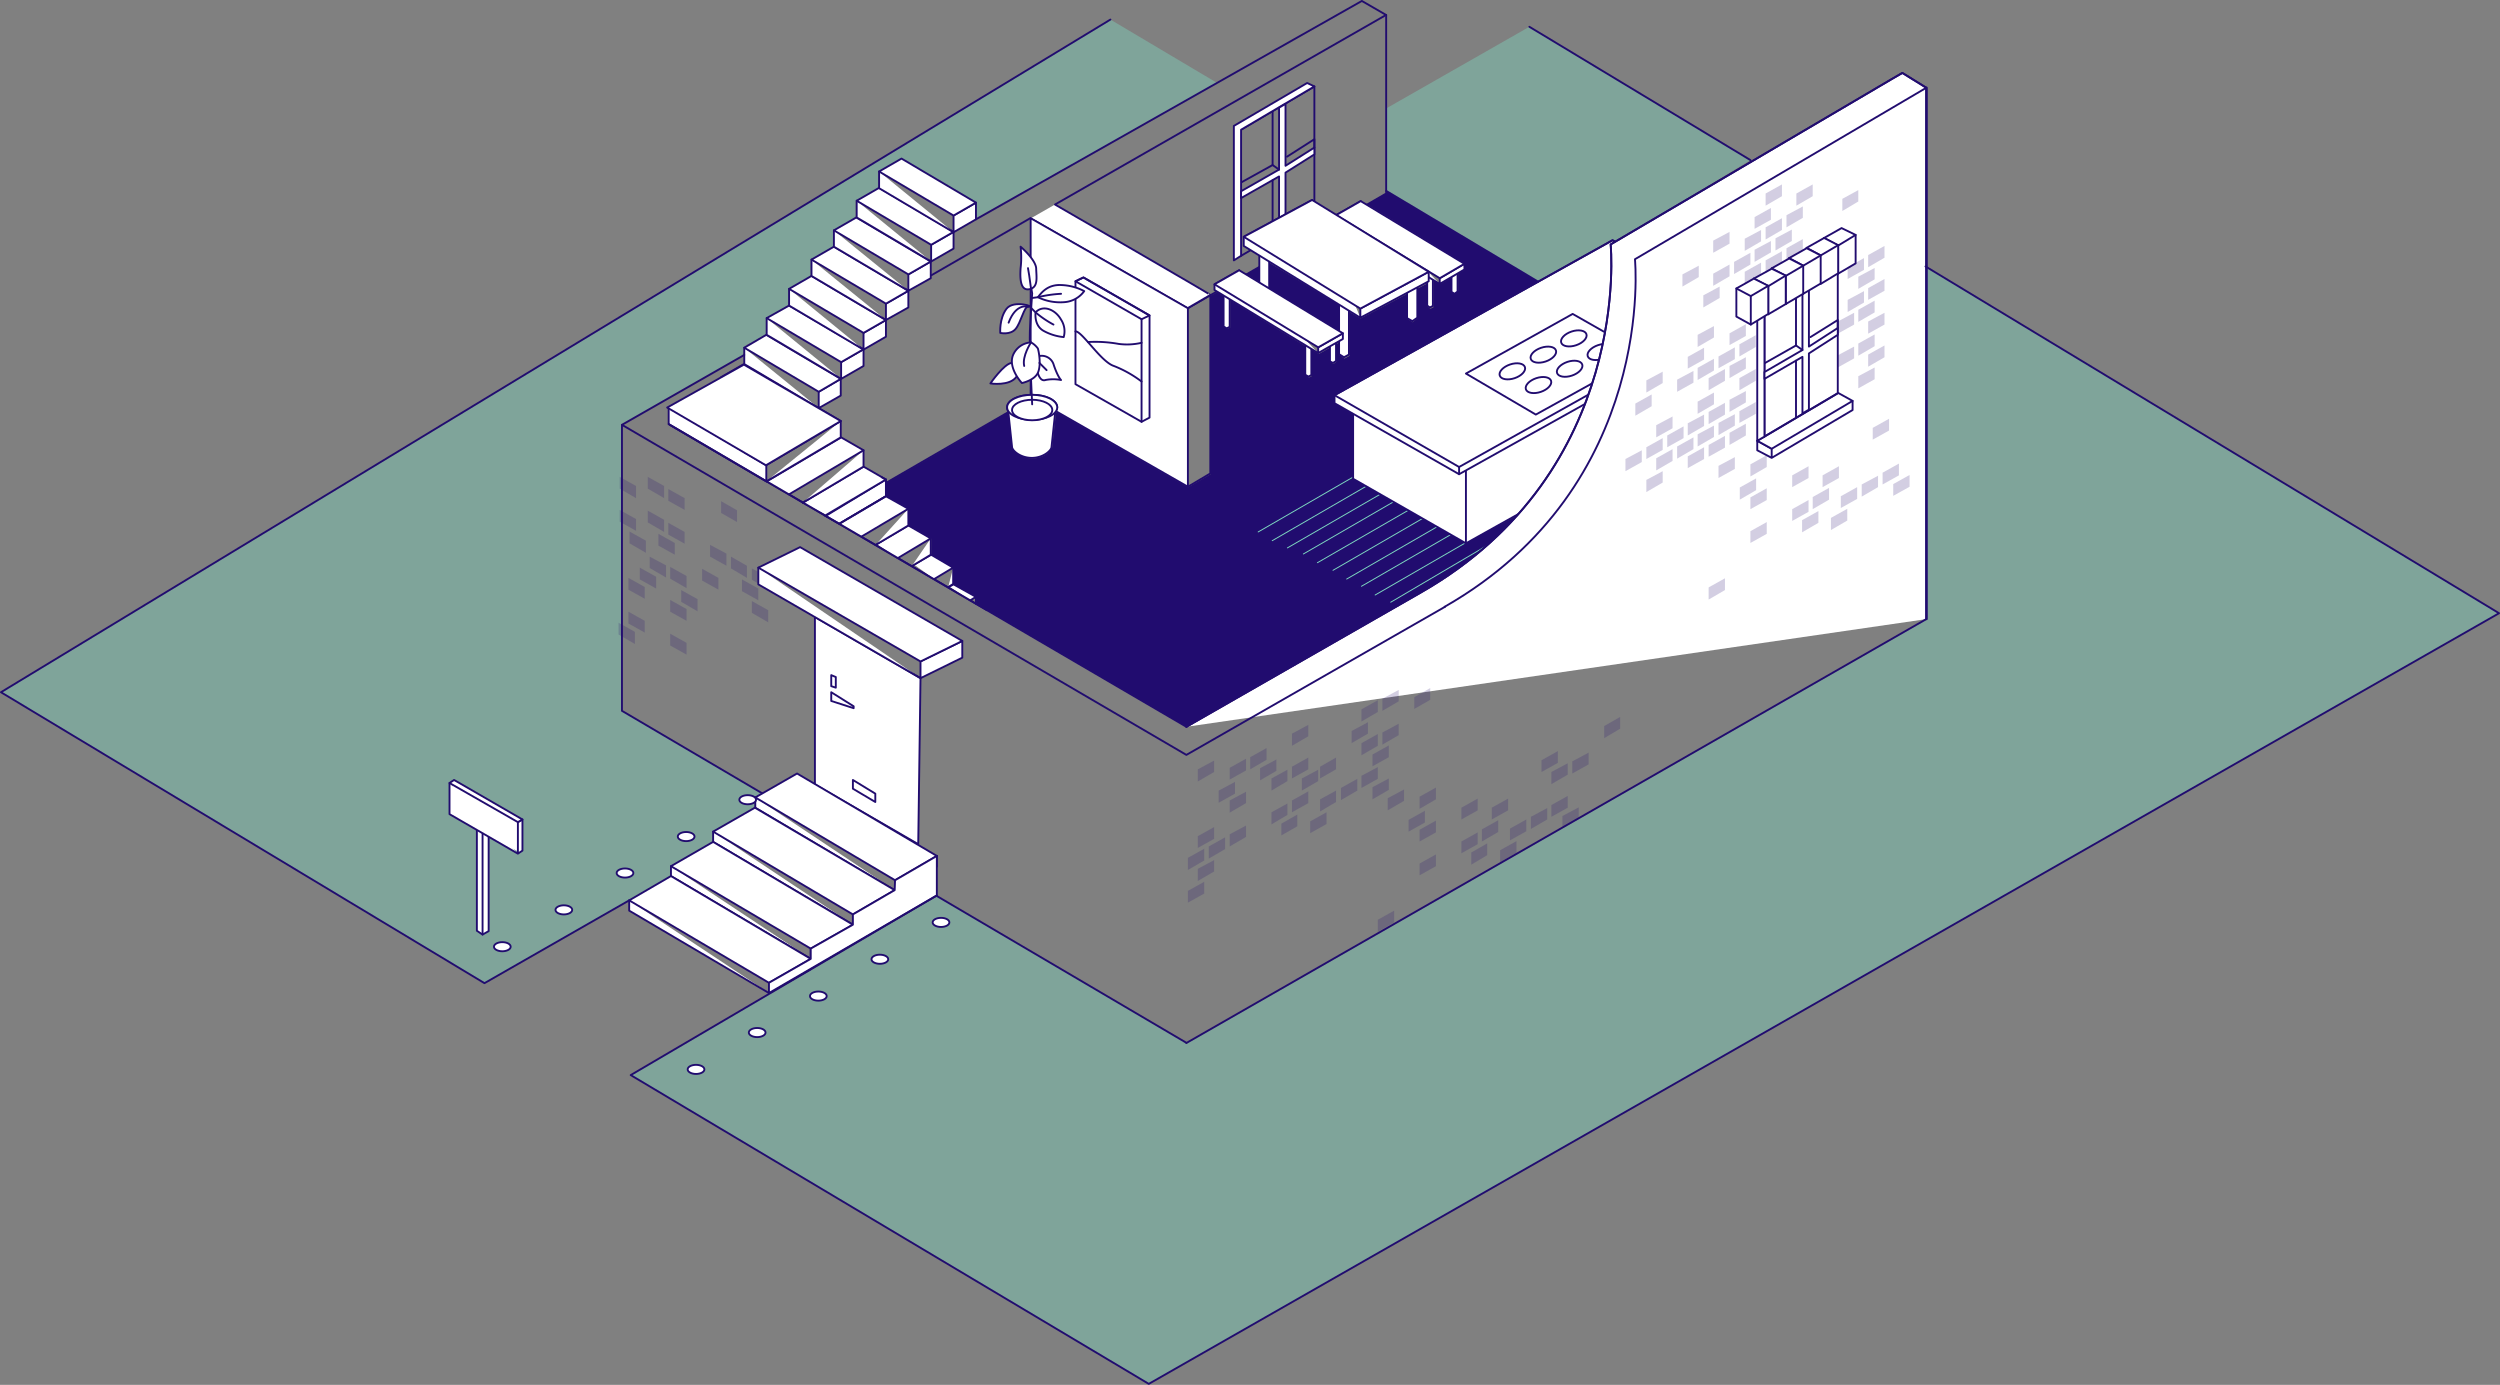 <svg xmlns="http://www.w3.org/2000/svg" viewBox="0 0 658.2 364.6"><rect x="0" y="0" width="658.2" height="364.6" fill="#808080" stroke="none"/><defs><style>.cls-1{fill:#210c6f;}.cls-2{fill:#7ed9c1;opacity:0.4;isolation:isolate;}.cls-3,.cls-5{fill:none;}.cls-3{stroke:#7ed9c1;stroke-width:0.25px;}.cls-3,.cls-4,.cls-5,.cls-6{stroke-linecap:round;stroke-linejoin:round;}.cls-4,.cls-6,.cls-7,.cls-9{fill:#fff;}.cls-4,.cls-5,.cls-6,.cls-7{stroke:#210c6f;}.cls-4,.cls-5,.cls-7{stroke-width:0.5px;}.cls-6{stroke-width:0.5px;}.cls-7{stroke-miterlimit:10;}.cls-8{opacity:0.2;}</style></defs><g id="Layer_2" data-name="Layer 2"><g id="Layer_1-2" data-name="Layer 1"><path class="cls-1" d="M312.35,191.35,257,159v-1.7l-5.9-3.5v-4.3l-5.9-3.4v-4.3l-5.9-3.4-.1-4.4-5.9-3.3.1-3.6,11.2-6.4,20.8-12.1.2.2.9,9s.7,1.9,3.7,2.7a6.63,6.63,0,0,0,5.7-1.2,17.38,17.38,0,0,0,1.1-1.5l1-9,.2-.3,34.6,19.8,6-3.5v-47l1.7-.9,1.8,1.2V86l.8.6.8-.4V79l19.9,12.2v7.5l.8.7.8-.4v-6.9l1.8,1.1,3-1.7v3.8l.9.5.8-.6v-4.7l.8-.3v3.3l1.3.9,1.3-.7V82.15l2.9,1.7,12.3-6.5.1,6.6,1.3.9,1.3-1.1V76l2.6-1.4v6.1l.8.6.8-.4v-7.1l1.8,1,3.1-1.8v3.9l.8.4.8-.7V72l1.8-1-.1-1.6-25.7-15.6,5.1-2.9v-.6l2,1.2,38,22.7-33.9,18.9-19.7,10.8v2.3l4.9,2.8v17.1l29.7,16.8,13.7-7.3-5.9,6-6.2,5.4-3.5,2.7-5.6,3.8-8.2,4.8-10.5,6-10.9,6.2-13.5,7.8-11.1,6.3Z"/><polygon class="cls-1" points="331.55 70.35 328.15 72.15 331.45 74.25 331.55 70.35"/><polygon class="cls-1" points="334.15 69.15 334.15 76.05 352.55 87.15 352.55 80.25 334.15 69.15"/><polygon class="cls-2" points="460.85 42.15 402.65 7.05 364.95 28.55 364.95 50.25 404.95 74.15 428.75 61.65 460.85 42.15"/><path class="cls-2" d="M292.35,5.15.25,182.25l127.3,76.6,38.1-21.9,11-6.4V228l11-6.4v-2.7l11-6.4v-2.6l1.9-1.1-37-21.8v-75.3l30.8-17.6s1.4,0,1.4-1.7a2.06,2.06,0,0,1,1.7-2l4.2-2.4v-4.2l5.9-3.4v-4.3l5.9-3.4v-4.3l5.9-3.4v-4.3l5.9-3.4V53l5.9-3.4v-4.3l5.7-3.3,19.8,11.5v4.1l63.9-35.7Z"/><path class="cls-2" d="M246.65,235.75,166,283.15l136.5,81.2,355.4-202.9L507,70.15l.3,91.5s.7.9-1.1,2-193.7,111-193.7,111Z"/><line class="cls-3" x1="391.45" y1="143.65" x2="366.15" y2="158.55"/><line class="cls-3" x1="400.65" y1="134.35" x2="362.05" y2="156.65"/><line class="cls-3" x1="406.85" y1="126.35" x2="358.45" y2="154.35"/><line class="cls-3" x1="410.95" y1="119.85" x2="354.55" y2="152.45"/><line class="cls-3" x1="414.35" y1="113.45" x2="350.95" y2="150.15"/><line class="cls-3" x1="416.85" y1="107.75" x2="346.85" y2="148.15"/><line class="cls-3" x1="418.85" y1="102.05" x2="343.15" y2="145.85"/><line class="cls-3" x1="420.25" y1="97.25" x2="338.95" y2="144.25"/><line class="cls-3" x1="421.65" y1="92.15" x2="334.95" y2="142.35"/><line class="cls-3" x1="422.75" y1="87.15" x2="331.25" y2="140.05"/><polygon class="cls-4" points="452.35 85.35 452.35 105.95 385.95 143.05 356.25 126.05 356.25 105.25 422.65 68.15 452.35 85.35"/><polygon class="cls-5" points="385.95 122.35 452.35 85.35 422.65 68.15 356.25 105.25 385.95 122.35"/><line class="cls-5" x1="385.95" y1="122.35" x2="385.95" y2="143.05"/><polygon class="cls-4" points="457.25 82.05 457.25 84.05 384.15 124.85 351.35 106.15 351.35 104.05 424.55 63.25 457.25 82.05"/><polygon class="cls-5" points="384.15 122.95 457.25 82.05 424.55 63.25 351.35 104.05 384.15 122.95"/><line class="cls-5" x1="384.15" y1="122.95" x2="384.15" y2="124.85"/><polygon class="cls-4" points="385.95 98.35 404.35 109.15 432.85 93.35 414.05 82.65 385.95 98.35"/><ellipse class="cls-6" cx="398.17" cy="97.8" rx="3.5" ry="1.9" transform="translate(-10.37 132.43) rotate(-18.65)"/><ellipse class="cls-6" cx="406.34" cy="93.41" rx="3.5" ry="1.9" transform="translate(-8.54 134.81) rotate(-18.65)"/><ellipse class="cls-6" cx="414.36" cy="89.13" rx="3.5" ry="1.9" transform="translate(-6.75 137.15) rotate(-18.65)"/><ellipse class="cls-6" cx="405.05" cy="101.41" rx="3.5" ry="1.9" transform="translate(-11.16 134.82) rotate(-18.65)"/><ellipse class="cls-6" cx="413.26" cy="97.12" rx="3.5" ry="1.9" transform="translate(-9.36 137.22) rotate(-18.65)"/><ellipse class="cls-6" cx="421.34" cy="92.71" rx="3.5" ry="1.9" transform="translate(-7.53 139.57) rotate(-18.65)"/><polygon class="cls-4" points="214.55 206.55 241.75 222.25 242.35 178.55 214.55 162.45 214.55 206.55"/><polyline class="cls-5" points="163.75 111.85 163.75 187.15 312.35 274.55"/><polyline class="cls-5" points="256.95 57.75 358.55 0.25 364.95 3.95"/><polyline class="cls-5" points="364.95 3.95 364.95 50.95 217.85 136.05"/><polyline class="cls-4" points="235.65 234.45 235.65 231.75 246.65 225.35 246.65 228.15 235.65 234.45 198.85 212.65 198.85 209.95"/><polygon class="cls-4" points="235.65 231.75 198.85 209.95 209.85 203.65 246.65 225.35 235.65 231.75"/><polyline class="cls-4" points="224.55 243.45 224.55 240.75 235.55 234.35 235.55 237.15 224.55 243.45 187.75 221.65 187.75 218.95"/><polygon class="cls-4" points="224.55 240.75 187.75 218.95 198.75 212.65 235.55 234.35 224.55 240.75"/><polyline class="cls-4" points="213.45 252.45 213.45 249.75 224.55 243.45 224.55 246.15 213.45 252.45 176.65 230.65 176.65 228.05"/><polygon class="cls-4" points="213.45 249.75 176.65 228.05 187.75 221.65 224.55 243.45 213.45 249.75"/><polyline class="cls-4" points="202.45 261.45 202.45 258.75 213.45 252.45 213.45 255.15 202.45 261.45 165.65 239.75 165.65 237.05"/><polygon class="cls-4" points="202.45 258.75 165.65 237.05 176.65 230.65 213.45 252.45 202.45 258.75"/><polyline class="cls-5" points="374.15 155.95 312.35 191.35 176.35 111.85"/><polyline class="cls-7" points="233.05 126.35 217.35 135.85 218.25 136.35 221.05 137.95 221.55 137.55 233.25 130.65 233.25 126.55"/><polyline class="cls-4" points="209.55 115.15 209.55 110.85 215.45 107.45 215.45 111.85 209.55 115.15 189.95 103.55 189.95 99.25"/><polygon class="cls-4" points="209.55 110.85 189.95 99.25 195.85 95.85 215.45 107.45 209.55 110.85"/><polyline class="cls-4" points="215.55 107.45 215.55 103.15 221.35 99.75 221.35 104.15 215.55 107.45 195.95 95.85 195.95 91.55"/><polygon class="cls-4" points="215.55 103.15 195.95 91.55 201.75 88.15 221.35 99.75 215.55 103.15"/><polyline class="cls-4" points="221.45 99.75 221.45 95.35 227.35 91.95 227.35 96.35 221.45 99.75 201.85 88.15 201.85 83.75"/><polygon class="cls-4" points="221.45 95.35 201.85 83.75 207.75 80.45 227.35 91.95 221.45 95.35"/><polyline class="cls-4" points="227.35 92.05 227.35 87.65 233.25 84.25 233.25 88.65 227.35 92.05 207.75 80.45 207.75 76.05"/><polygon class="cls-4" points="227.35 87.65 207.75 76.05 213.65 72.65 233.25 84.25 227.35 87.65"/><polyline class="cls-4" points="233.25 84.25 233.25 79.95 239.15 76.55 239.15 80.95 233.25 84.25 213.65 72.65 213.65 68.35"/><polygon class="cls-4" points="233.25 79.95 213.65 68.35 219.55 64.95 239.15 76.55 233.25 79.95"/><polyline class="cls-4" points="239.15 76.55 239.15 72.25 245.05 68.85 245.05 73.25 239.15 76.55 219.55 64.95 219.55 60.65"/><polygon class="cls-4" points="239.15 72.25 219.55 60.65 225.45 57.25 245.05 68.85 239.15 72.25"/><polyline class="cls-4" points="245.15 68.85 245.15 64.45 251.05 61.05 251.05 65.45 245.15 68.85 225.55 57.25 225.55 52.85"/><polygon class="cls-4" points="245.15 64.45 225.55 52.85 231.45 49.45 251.05 61.05 245.15 64.45"/><polyline class="cls-4" points="251.05 61.15 251.05 56.75 256.95 53.35 256.95 57.75 251.05 61.15 231.45 49.55 231.45 45.15"/><polygon class="cls-4" points="251.05 56.75 231.45 45.15 237.35 41.75 256.95 53.35 251.05 56.75"/><line class="cls-5" x1="256.95" y1="158.95" x2="256.95" y2="157.15"/><polyline class="cls-4" points="255.45 158.05 256.95 157.15 251.05 153.85 249.95 154.45"/><polyline class="cls-4" points="249.65 154.55 250.95 153.75 250.95 149.45"/><polyline class="cls-4" points="245.95 152.45 250.95 149.45 245.15 146.05 240.65 148.65"/><polyline class="cls-4" points="240.05 149.05 245.05 146.05 245.05 141.75"/><polyline class="cls-4" points="236.35 146.95 245.05 141.75 239.15 138.35 230.85 143.25"/><polyline class="cls-4" points="230.55 143.45 239.15 138.35 239.15 133.95"/><polyline class="cls-4" points="226.85 141.25 239.15 133.95 233.25 130.65 221.05 137.85"/><polyline class="cls-4" points="217.55 135.55 233.25 126.25 227.35 122.85 211.35 132.35"/><polyline class="cls-4" points="211.35 132.35 227.35 122.85 227.35 118.55"/><polyline class="cls-4" points="207.75 130.15 227.35 118.55 221.45 115.15 201.85 126.75"/><polyline class="cls-4" points="201.75 126.75 201.75 122.45 176.05 107.25 176.05 111.65 201.75 126.75 221.35 115.15 221.35 110.85"/><polygon class="cls-4" points="201.75 122.45 221.35 110.85 215.55 107.45 195.95 119.05 201.75 122.45"/><path class="cls-4" d="M221.35,110.85,195.85,96l-20.2,11.3,26,15.2Z"/><line class="cls-5" x1="176.05" y1="111.65" x2="259.85" y2="160.65"/><path class="cls-4" d="M245.25,72.45l26-15,41.4,23.7s5.8-3.4,6-3.5-40.9-23.8-40.9-23.8l86.8-49.7"/><polygon class="cls-4" points="271.35 57.45 271.35 104.45 312.75 128.15 312.75 81.15 271.35 57.45"/><polyline class="cls-5" points="318.65 77.65 318.65 124.65 312.75 128.15"/><path class="cls-4" d="M312.35,191.35s5.9-3.4,61.8-35.4,49.9-91.6,49.9-91.6L497.75,21l3.1-1.8,6.3,3.9V163"/><g class="cls-8"><polygon class="cls-1" points="486.45 70.35 486.45 73.45 490.75 71.05 490.75 67.95 486.45 70.35"/><polygon class="cls-1" points="491.85 67.15 491.85 70.35 496.15 67.85 496.15 64.75 491.85 67.15"/><polygon class="cls-1" points="446.95 88.15 446.95 91.35 451.25 88.85 451.25 85.85 446.95 88.15"/><polygon class="cls-1" points="455.35 87.75 455.35 90.85 459.65 88.45 459.65 85.35 455.35 87.75"/><polygon class="cls-1" points="489.25 72.85 489.25 76.05 493.55 73.55 493.55 70.55 489.25 72.85"/><polygon class="cls-1" points="433.45 100.15 433.45 103.35 437.75 100.85 437.75 97.85 433.45 100.15"/><polygon class="cls-1" points="444.35 93.95 444.35 97.05 448.65 94.65 448.65 91.55 444.35 93.95"/><polygon class="cls-1" points="452.45 93.85 452.45 96.95 456.75 94.55 456.75 91.45 452.45 93.85"/><polygon class="cls-1" points="457.95 90.65 457.95 93.85 462.25 91.35 462.25 88.25 457.95 90.65"/><polygon class="cls-1" points="486.45 78.95 486.45 82.15 490.75 79.65 490.75 76.65 486.45 78.95"/><polygon class="cls-1" points="491.85 75.85 491.85 78.95 496.15 76.55 496.15 73.45 491.85 75.85"/><polygon class="cls-1" points="430.55 106.25 430.55 109.45 434.85 106.95 434.85 103.85 430.55 106.25"/><polygon class="cls-1" points="441.55 99.95 441.55 103.15 445.85 100.75 445.85 97.65 441.55 99.95"/><polygon class="cls-1" points="446.95 96.85 446.95 100.05 451.25 97.55 451.25 94.45 446.95 96.85"/><polygon class="cls-1" points="449.85 99.55 449.85 102.75 454.15 100.25 454.15 97.15 449.85 99.55"/><polygon class="cls-1" points="455.35 96.35 455.35 99.55 459.65 97.05 459.65 94.05 455.35 96.35"/><polygon class="cls-1" points="483.85 84.65 483.85 87.85 488.15 85.45 488.15 82.35 483.85 84.65"/><polygon class="cls-1" points="489.25 81.55 489.25 84.75 493.55 82.25 493.55 79.15 489.25 81.55"/><polygon class="cls-1" points="457.95 99.55 457.95 102.75 462.25 100.25 462.25 97.15 457.95 99.55"/><polygon class="cls-1" points="491.85 84.65 491.85 87.85 496.15 85.45 496.15 82.35 491.85 84.65"/><polygon class="cls-1" points="436.05 111.95 436.05 115.15 440.35 112.75 440.35 109.65 436.05 111.95"/><polygon class="cls-1" points="446.95 105.75 446.95 108.95 451.25 106.45 451.25 103.35 446.95 105.75"/><polygon class="cls-1" points="449.85 108.45 449.85 111.65 454.15 109.15 454.15 106.05 449.85 108.45"/><polygon class="cls-1" points="455.35 105.25 455.35 108.45 459.65 105.95 459.65 102.95 455.35 105.25"/><polygon class="cls-1" points="483.85 93.55 483.85 96.75 488.15 94.35 488.15 91.25 483.85 93.55"/><polygon class="cls-1" points="489.25 90.45 489.25 93.65 493.55 91.15 493.55 88.05 489.25 90.45"/><polygon class="cls-1" points="427.95 120.85 427.95 124.05 432.25 121.65 432.25 118.55 427.95 120.85"/><polygon class="cls-1" points="433.45 117.75 433.45 120.85 437.75 118.45 437.75 115.35 433.45 117.75"/><polygon class="cls-1" points="438.95 114.65 438.95 117.75 443.25 115.35 443.25 112.25 438.95 114.65"/><polygon class="cls-1" points="444.35 111.45 444.35 114.65 448.65 112.15 448.65 109.15 444.35 111.45"/><polygon class="cls-1" points="452.45 111.35 452.45 114.55 456.75 112.05 456.75 109.05 452.45 111.35"/><polygon class="cls-1" points="457.95 108.25 457.95 111.35 462.25 108.95 462.25 105.85 457.95 108.25"/><polygon class="cls-1" points="491.85 93.35 491.85 96.55 496.15 94.05 496.15 90.95 491.85 93.35"/><polygon class="cls-1" points="436.05 120.65 436.05 123.85 440.35 121.35 440.35 118.25 436.05 120.65"/><polygon class="cls-1" points="441.55 117.55 441.55 120.75 445.85 118.25 445.85 115.15 441.55 117.55"/><polygon class="cls-1" points="446.95 114.35 446.95 117.55 451.25 115.05 451.25 112.05 446.95 114.35"/><polygon class="cls-1" points="449.85 117.15 449.85 120.25 454.15 117.85 454.15 114.75 449.85 117.15"/><polygon class="cls-1" points="455.35 113.95 455.35 117.15 459.65 114.65 459.65 111.55 455.35 113.95"/><polygon class="cls-1" points="489.25 99.05 489.25 102.25 493.55 99.85 493.55 96.75 489.25 99.05"/><polygon class="cls-1" points="433.45 126.35 433.45 129.55 437.75 127.05 437.75 124.05 433.45 126.35"/><polygon class="cls-1" points="444.35 120.15 444.35 123.25 448.65 120.85 448.65 117.75 444.35 120.15"/><polygon class="cls-1" points="464.85 50.95 464.85 54.15 469.15 51.65 469.15 48.55 464.85 50.95"/><polygon class="cls-1" points="472.95 50.95 472.95 54.15 477.25 51.65 477.25 48.55 472.95 50.95"/><polygon class="cls-1" points="451.05 63.35 451.05 66.55 455.35 64.15 455.35 61.05 451.05 63.35"/><polygon class="cls-1" points="461.95 57.15 461.95 60.25 466.25 57.85 466.25 54.75 461.95 57.15"/><polygon class="cls-1" points="464.85 59.85 464.85 63.05 469.15 60.55 469.15 57.45 464.85 59.85"/><polygon class="cls-1" points="470.35 56.65 470.35 59.85 474.65 57.35 474.65 54.35 470.35 56.65"/><polygon class="cls-1" points="442.95 72.25 442.95 75.45 447.25 72.95 447.25 69.95 442.95 72.25"/><polygon class="cls-1" points="459.35 62.85 459.35 66.05 463.65 63.55 463.65 60.55 459.35 62.85"/><polygon class="cls-1" points="467.45 62.75 467.45 65.95 471.75 63.45 471.75 60.45 467.45 62.75"/><polygon class="cls-1" points="485.05 52.35 485.05 55.55 489.25 53.05 489.25 50.05 485.05 52.35"/><polygon class="cls-1" points="451.05 72.05 451.05 75.25 455.35 72.75 455.35 69.65 451.05 72.05"/><polygon class="cls-1" points="456.55 68.95 456.55 72.15 460.85 69.65 460.85 66.55 456.55 68.95"/><polygon class="cls-1" points="461.95 65.75 461.95 68.95 466.25 66.45 466.25 63.45 461.95 65.75"/><polygon class="cls-1" points="464.85 68.55 464.85 71.65 469.15 69.25 469.15 66.15 464.85 68.55"/><polygon class="cls-1" points="470.35 65.35 470.35 68.55 474.65 66.05 474.65 62.95 470.35 65.35"/><polygon class="cls-1" points="448.45 77.75 448.45 80.95 452.75 78.45 452.75 75.45 448.45 77.75"/><polygon class="cls-1" points="459.35 71.55 459.35 74.65 463.65 72.25 463.65 69.15 459.35 71.55"/></g><g class="cls-8"><polygon class="cls-1" points="315.35 202.55 315.35 205.75 319.65 203.25 319.65 200.25 315.35 202.55"/><polygon class="cls-1" points="323.75 202.15 323.75 205.25 328.05 202.85 328.05 199.75 323.75 202.15"/><polygon class="cls-1" points="320.85 208.15 320.85 211.35 325.15 208.95 325.15 205.85 320.85 208.15"/><polygon class="cls-1" points="323.75 210.75 323.75 213.95 328.05 211.45 328.05 208.45 323.75 210.75"/><polygon class="cls-1" points="315.35 220.15 315.35 223.25 319.65 220.85 319.65 217.75 315.35 220.15"/><polygon class="cls-1" points="318.25 222.85 318.25 226.05 322.55 223.55 322.55 220.45 318.25 222.85"/><polygon class="cls-1" points="323.75 219.65 323.75 222.85 328.05 220.35 328.05 217.35 323.75 219.65"/><polygon class="cls-1" points="312.75 225.85 312.75 229.05 317.05 226.55 317.05 223.45 312.75 225.85"/><polygon class="cls-1" points="315.35 228.75 315.35 231.95 319.65 229.45 319.65 226.45 315.35 228.75"/><polygon class="cls-1" points="312.75 234.55 312.75 237.65 317.05 235.25 317.05 232.15 312.75 234.55"/><polygon class="cls-1" points="340.15 193.15 340.15 196.35 344.45 193.85 344.45 190.85 340.15 193.15"/><polygon class="cls-1" points="329.15 199.35 329.15 202.55 333.45 200.05 333.45 196.95 329.15 199.35"/><polygon class="cls-1" points="331.75 202.25 331.75 205.45 336.05 202.95 336.05 199.95 331.75 202.25"/><polygon class="cls-1" points="334.75 204.95 334.75 208.15 338.95 205.65 338.95 202.65 334.75 204.95"/><polygon class="cls-1" points="340.15 201.85 340.15 204.95 344.45 202.55 344.45 199.45 340.15 201.85"/><polygon class="cls-1" points="342.75 204.95 342.75 208.15 347.05 205.65 347.05 202.65 342.75 204.95"/><polygon class="cls-1" points="334.75 213.85 334.75 217.05 338.95 214.55 338.95 211.55 334.75 213.85"/><polygon class="cls-1" points="340.15 210.75 340.15 213.85 344.45 211.45 344.45 208.35 340.15 210.75"/><polygon class="cls-1" points="337.35 216.85 337.35 219.95 341.55 217.55 341.55 214.45 337.35 216.85"/><polygon class="cls-1" points="358.45 186.75 358.45 189.95 362.75 187.45 362.75 184.35 358.45 186.75"/><polygon class="cls-1" points="355.85 192.45 355.85 195.65 360.15 193.15 360.15 190.15 355.85 192.45"/><polygon class="cls-1" points="358.45 195.65 358.45 198.85 362.75 196.35 362.75 193.25 358.45 195.65"/><polygon class="cls-1" points="347.55 201.85 347.55 204.95 351.75 202.55 351.75 199.45 347.55 201.85"/><polygon class="cls-1" points="353.05 207.45 353.05 210.65 357.35 208.15 357.35 205.05 353.05 207.45"/><polygon class="cls-1" points="358.45 204.25 358.45 207.45 362.75 205.05 362.75 201.95 358.45 204.25"/><polygon class="cls-1" points="347.55 210.45 347.55 213.65 351.75 211.15 351.75 208.15 347.55 210.45"/><polygon class="cls-1" points="344.95 216.25 344.95 219.35 349.25 216.95 349.25 213.85 344.95 216.25"/><polygon class="cls-1" points="363.95 183.95 363.95 187.15 368.25 184.65 368.25 181.65 363.95 183.95"/><polygon class="cls-1" points="372.35 183.55 372.35 186.65 376.55 184.25 376.55 181.15 372.35 183.55"/><polygon class="cls-1" points="363.95 192.85 363.95 196.05 368.25 193.55 368.25 190.55 363.95 192.85"/><polygon class="cls-1" points="361.35 198.65 361.35 201.75 365.65 199.35 365.65 196.25 361.35 198.65"/><polygon class="cls-1" points="361.35 207.25 361.35 210.45 365.65 207.95 365.65 204.95 361.35 207.25"/></g><g class="cls-8"><polygon class="cls-1" points="365.35 210.15 365.35 213.35 369.65 210.85 369.65 207.85 365.35 210.15"/><polygon class="cls-1" points="373.75 209.75 373.75 212.95 378.05 210.45 378.05 207.35 373.75 209.75"/><polygon class="cls-1" points="370.85 215.85 370.85 218.95 375.15 216.55 375.15 213.45 370.85 215.85"/><polygon class="cls-1" points="373.75 218.45 373.75 221.55 378.05 219.15 378.05 216.05 373.75 218.45"/><polygon class="cls-1" points="373.75 227.35 373.75 230.45 378.05 228.05 378.05 224.95 373.75 227.35"/><polygon class="cls-1" points="362.75 242.15 362.75 245.35 367.05 242.85 367.05 239.75 362.75 242.15"/><polygon class="cls-1" points="384.75 212.65 384.75 215.75 389.05 213.35 389.05 210.25 384.75 212.65"/><polygon class="cls-1" points="392.75 212.65 392.75 215.75 397.05 213.35 397.05 210.25 392.75 212.65"/><polygon class="cls-1" points="384.75 221.55 384.75 224.65 389.05 222.25 389.05 219.15 384.75 221.55"/><polygon class="cls-1" points="390.15 218.35 390.15 221.55 394.45 219.05 394.45 215.95 390.15 218.35"/><polygon class="cls-1" points="387.35 224.45 387.35 227.65 391.55 225.15 391.55 222.05 387.35 224.45"/><polygon class="cls-1" points="405.85 200.15 405.85 203.25 410.15 200.85 410.15 197.75 405.85 200.15"/><polygon class="cls-1" points="408.45 203.25 408.45 206.45 412.75 203.95 412.75 200.95 408.45 203.25"/><polygon class="cls-1" points="403.05 215.05 403.05 218.25 407.35 215.75 407.35 212.75 403.05 215.05"/><polygon class="cls-1" points="408.45 211.95 408.45 215.05 412.75 212.65 412.75 209.55 408.45 211.95"/><polygon class="cls-1" points="397.55 218.15 397.55 221.25 401.85 218.85 401.85 215.75 397.55 218.15"/><polygon class="cls-1" points="394.95 223.85 394.95 227.05 399.25 224.55 399.25 221.45 394.95 223.85"/><polygon class="cls-1" points="422.35 191.15 422.35 194.35 426.55 191.85 426.55 188.75 422.35 191.15"/><polygon class="cls-1" points="413.95 200.45 413.95 203.65 418.25 201.25 418.25 198.15 413.95 200.45"/><polygon class="cls-1" points="411.35 214.85 411.35 218.05 415.65 215.65 415.65 212.55 411.35 214.85"/></g><g class="cls-8"><polygon class="cls-1" points="194.05 134.35 194.05 137.45 189.85 135.05 189.85 131.95 194.05 134.35"/><polygon class="cls-1" points="196.65 148.95 196.65 152.15 192.45 149.65 192.45 146.55 196.65 148.95"/><polygon class="cls-1" points="191.25 145.75 191.25 148.95 186.95 146.55 186.95 143.45 191.25 145.75"/><polygon class="cls-1" points="202.25 151.95 202.25 155.15 197.95 152.65 197.95 149.65 202.25 151.95"/><polygon class="cls-1" points="199.65 154.95 199.65 158.05 195.35 155.65 195.35 152.55 199.65 154.95"/><polygon class="cls-1" points="202.25 160.65 202.25 163.85 197.95 161.35 197.95 158.25 202.25 160.65"/><polygon class="cls-1" points="180.25 131.15 180.25 134.25 175.95 131.85 175.95 128.75 180.25 131.15"/><polygon class="cls-1" points="174.85 127.95 174.85 131.15 170.55 128.65 170.55 125.55 174.85 127.95"/><polygon class="cls-1" points="180.25 140.05 180.25 143.15 175.95 140.75 175.95 137.65 180.25 140.05"/><polygon class="cls-1" points="174.85 136.85 174.85 140.05 170.55 137.55 170.55 134.45 174.85 136.85"/><polygon class="cls-1" points="177.65 142.95 177.65 146.05 173.35 143.65 173.35 140.55 177.65 142.95"/><polygon class="cls-1" points="167.45 127.95 167.45 131.15 163.15 128.65 163.15 125.55 167.45 127.95"/><polygon class="cls-1" points="167.45 136.65 167.45 139.75 163.15 137.35 163.15 134.25 167.45 136.65"/><polygon class="cls-1" points="170.05 142.35 170.05 145.55 165.75 143.05 165.75 139.95 170.05 142.35"/><polygon class="cls-1" points="189.15 152.15 189.15 155.25 184.85 152.85 184.85 149.75 189.15 152.15"/><polygon class="cls-1" points="180.75 151.65 180.75 154.85 176.45 152.35 176.45 149.25 180.75 151.65"/><polygon class="cls-1" points="183.65 157.75 183.65 160.95 179.35 158.45 179.35 155.35 183.65 157.75"/><polygon class="cls-1" points="180.75 160.35 180.75 163.45 176.45 161.05 176.45 157.95 180.75 160.35"/><polygon class="cls-1" points="180.75 169.25 180.75 172.35 176.45 169.95 176.45 166.85 180.75 169.25"/><polygon class="cls-1" points="175.35 148.85 175.35 152.05 171.05 149.55 171.05 146.55 175.35 148.85"/><polygon class="cls-1" points="172.75 151.85 172.75 154.95 168.45 152.55 168.45 149.45 172.75 151.85"/><polygon class="cls-1" points="169.75 154.55 169.75 157.65 165.45 155.25 165.45 152.15 169.75 154.55"/><polygon class="cls-1" points="169.75 163.45 169.75 166.55 165.45 164.15 165.45 161.05 169.75 163.45"/><polygon class="cls-1" points="167.15 166.35 167.15 169.55 162.85 167.05 162.85 163.95 167.15 166.35"/></g><polygon class="cls-4" points="202.45 260.05 202.45 258.75 213.45 252.45 213.45 249.75 224.55 243.45 224.55 240.75 235.55 234.35 235.65 231.75 246.65 225.35 246.65 235.75 202.45 261.45 202.45 260.05"/><polyline class="cls-4" points="242.35 178.55 242.35 174.15 253.35 168.75 253.35 173.15 242.35 178.55 199.65 153.85 199.65 149.45"/><polygon class="cls-4" points="242.35 174.15 199.65 149.45 210.65 144.05 253.35 168.75 242.35 174.15"/><polygon class="cls-5" points="224.55 207.65 230.45 211.15 230.45 208.95 224.55 205.35 224.55 207.65"/><polygon class="cls-5" points="218.85 184.55 224.75 186.45 224.75 185.95 218.85 182.25 218.85 184.55"/><polygon class="cls-5" points="218.85 177.75 218.85 180.65 220.05 181.05 220.05 178.25 218.85 177.75"/><polyline class="cls-4" points="128.65 219.35 128.65 245.15 127.05 246.05 125.55 245.05 125.55 218.35"/><line class="cls-5" x1="127.05" y1="246.05" x2="127.05" y2="219.55"/><polygon class="cls-9" points="136.35 224.15 118.65 214.55 119.25 205.55 120.95 206.15 137.55 215.75 137.55 223.95 136.35 224.55 136.35 224.15"/><polyline class="cls-4" points="136.35 224.75 136.35 216.45 137.55 215.75 137.55 223.95 136.35 224.75 118.35 214.35 118.35 206.15"/><polygon class="cls-4" points="136.35 216.45 118.35 206.15 119.55 205.35 137.55 215.75 136.35 216.45"/><g class="cls-8"><polygon class="cls-1" points="452.45 122.65 452.45 125.85 456.75 123.45 456.75 120.35 452.45 122.65"/><polygon class="cls-1" points="460.85 122.25 460.85 125.45 465.15 122.95 465.15 119.85 460.85 122.25"/><polygon class="cls-1" points="458.05 128.35 458.05 131.55 462.35 129.05 462.35 125.95 458.05 128.35"/><polygon class="cls-1" points="460.85 130.95 460.85 134.05 465.15 131.65 465.15 128.55 460.85 130.95"/><polygon class="cls-1" points="460.85 139.85 460.85 142.95 465.15 140.55 465.15 137.45 460.85 139.85"/><polygon class="cls-1" points="449.85 154.65 449.85 157.85 454.15 155.35 454.15 152.25 449.85 154.65"/><polygon class="cls-1" points="471.85 125.15 471.85 128.25 476.15 125.85 476.15 122.75 471.85 125.15"/><polygon class="cls-1" points="479.85 125.15 479.85 128.25 484.15 125.85 484.15 122.75 479.85 125.15"/><polygon class="cls-1" points="471.85 134.05 471.85 137.15 476.15 134.75 476.15 131.65 471.85 134.05"/><polygon class="cls-1" points="477.25 130.85 477.25 134.05 481.55 131.55 481.55 128.45 477.25 130.85"/><polygon class="cls-1" points="474.45 136.95 474.45 140.15 478.75 137.65 478.75 134.55 474.45 136.95"/><polygon class="cls-1" points="493.05 112.65 493.05 115.75 497.35 113.35 497.35 110.25 493.05 112.65"/><polygon class="cls-1" points="490.15 127.55 490.15 130.75 494.45 128.25 494.45 125.25 490.15 127.55"/><polygon class="cls-1" points="495.65 124.45 495.65 127.55 499.95 125.15 499.95 122.05 495.65 124.45"/><polygon class="cls-1" points="484.65 130.65 484.65 133.75 488.95 131.35 488.95 128.25 484.65 130.65"/><polygon class="cls-1" points="482.05 136.35 482.05 139.55 486.35 137.05 486.35 133.95 482.05 136.35"/><polygon class="cls-1" points="498.45 127.45 498.45 130.55 502.75 128.15 502.75 125.05 498.45 127.45"/></g><path class="cls-5" d="M312.35,191.35s5.9-3.4,61.8-35.4,49.9-91.6,49.9-91.6L497.75,21l3.1-1.8,6.3,3.9V163l-194.8,111.6v0"/><path class="cls-5" d="M507.25,163V23.05l-76.8,45.2s5.9,59.5-50.1,91.5"/><polyline class="cls-5" points="380.45 159.75 312.35 198.75 163.75 111.85 195.95 93.45"/><polyline class="cls-5" points="335.05 29.05 335.05 43.45 326.75 48.05"/><polyline class="cls-5" points="346.05 38.85 346.05 36.65 338.85 41.25"/><polygon class="cls-5" points="346.05 55.95 346.05 22.75 326.75 34.15 326.75 67.35 346.05 55.95"/><polygon class="cls-4" points="324.85 68.55 324.85 33.15 344.15 21.85 346.05 22.75 326.75 34.15 326.75 67.35 324.85 68.55"/><polygon class="cls-4" points="346.05 38.85 338.45 43.65 338.45 27.35 336.75 28.35 336.75 44.65 326.75 50.35 326.75 52.15 336.75 46.45 336.75 61.25 338.45 60.35 338.45 45.45 346.05 40.65 346.05 38.85"/><line class="cls-5" x1="335.05" y1="43.45" x2="336.75" y2="44.65"/><line class="cls-5" x1="335.05" y1="47.45" x2="335.05" y2="62.25"/><polyline class="cls-4" points="355.75 58.35 355.75 67.75 354.95 68.25 354.25 67.75 354.25 57.85"/><polyline class="cls-4" points="382.15 71.55 382.15 76.85 382.95 77.35 383.75 76.75 383.75 70.65"/><polyline class="cls-4" points="377.25 73.65 377.25 80.55 376.45 80.95 375.75 80.45 375.75 70.65"/><polyline class="cls-4" points="379.05 74.75 379.05 73.25 385.55 69.45 385.55 70.95 379.05 74.75 351.75 58.15 351.75 56.65 358.25 52.95"/><polygon class="cls-4" points="379.05 73.25 351.75 56.65 358.25 52.95 385.55 69.45 379.05 73.25"/><polyline class="cls-4" points="334.15 65.15 334.15 80.85 332.85 81.65 331.55 80.75 331.55 64.35"/><polyline class="cls-4" points="370.45 75.05 370.45 83.75 371.85 84.55 373.15 83.65 373.15 73.45"/><polyline class="cls-4" points="355.15 77.85 355.15 93.35 353.85 94.05 352.55 93.25 352.55 76.95"/><polyline class="cls-4" points="358.15 83.65 358.15 81.25 376.15 71.55 376.15 74.05 358.15 83.65 327.45 64.75 327.45 62.35 345.45 52.65"/><polygon class="cls-4" points="358.15 81.25 327.45 62.35 345.45 52.65 376.15 71.55 358.15 81.25"/><polyline class="cls-4" points="323.75 76.55 323.75 86.05 322.95 86.45 322.15 85.95 322.15 76.05"/><polyline class="cls-4" points="350.15 89.85 350.15 95.15 350.95 95.55 351.75 95.05 351.75 88.95"/><polyline class="cls-4" points="345.25 91.85 345.25 98.75 344.45 99.15 343.65 98.65 343.65 88.95"/><polyline class="cls-4" points="347.05 92.95 347.05 91.45 353.55 87.75 353.55 89.25 347.05 92.95 319.75 76.35 319.75 74.85 326.25 71.15"/><polygon class="cls-4" points="347.05 91.45 319.75 74.85 326.25 71.15 353.55 87.75 347.05 91.45"/><line class="cls-5" x1="233.25" y1="126.25" x2="232.15" y2="125.65"/><polyline class="cls-5" points="221.05 137.85 233.25 130.65 233.25 126.25"/><polyline class="cls-4" points="466.45 120.55 466.45 118.15 462.65 116.05 462.65 118.55 466.45 120.55 487.75 107.95 487.75 105.55"/><polygon class="cls-4" points="466.45 118.15 487.75 105.55 483.95 103.45 462.65 116.05 466.45 118.15"/><polyline class="cls-5" points="472.85 76.65 472.85 90.95 464.55 95.65"/><polyline class="cls-5" points="483.85 86.35 483.85 84.25 476.65 88.75"/><polygon class="cls-5" points="483.85 103.55 483.85 70.35 464.55 81.65 464.55 114.95 483.85 103.55"/><polygon class="cls-4" points="462.65 116.05 462.65 80.65 481.95 69.35 483.85 70.35 464.55 81.65 464.55 114.95 462.65 116.05"/><polygon class="cls-4" points="483.85 86.35 476.25 91.25 476.25 74.85 474.55 75.85 474.55 92.15 464.55 97.95 464.55 99.75 474.55 93.95 474.55 108.85 476.25 107.85 476.25 93.05 483.85 88.15 483.85 86.35"/><line class="cls-5" x1="472.85" y1="90.95" x2="474.55" y2="92.15"/><line class="cls-5" x1="472.85" y1="94.95" x2="472.85" y2="109.85"/><polygon class="cls-4" points="488.55 61.85 488.55 69.35 483.95 72.05 480.25 70.05 480.25 62.65 484.85 60.05 488.55 61.85"/><polyline class="cls-5" points="480.25 62.65 483.95 64.65 488.55 61.85"/><line class="cls-5" x1="483.95" y1="64.65" x2="483.95" y2="72.05"/><polygon class="cls-4" points="483.95 64.55 483.95 71.95 479.35 74.75 475.65 72.65 475.65 65.25 480.25 62.65 483.95 64.55"/><polyline class="cls-5" points="475.65 65.25 479.35 67.25 483.95 64.55"/><polygon class="cls-4" points="479.35 67.25 479.35 74.65 474.75 77.35 471.05 75.35 471.05 67.95 475.65 65.35 479.35 67.25"/><polyline class="cls-5" points="471.05 67.95 474.75 69.95 479.35 67.25"/><polygon class="cls-4" points="474.75 69.95 474.75 77.35 470.15 80.05 466.45 78.05 466.45 70.65 471.05 68.05 474.75 69.95"/><polyline class="cls-5" points="466.45 70.65 470.15 72.65 474.75 69.95"/><line class="cls-5" x1="470.15" y1="72.65" x2="470.15" y2="80.05"/><polygon class="cls-4" points="470.15 72.55 470.15 80.05 465.55 82.75 461.75 80.75 461.75 73.35 466.45 70.75 470.15 72.55"/><polyline class="cls-5" points="461.75 73.35 465.55 75.35 470.15 72.55"/><line class="cls-5" x1="465.55" y1="75.35" x2="465.55" y2="82.75"/><polygon class="cls-4" points="465.55 75.25 465.55 82.65 460.95 85.45 457.15 83.35 457.15 75.95 461.75 73.35 465.55 75.25"/><polyline class="cls-5" points="457.15 75.95 460.95 77.95 465.55 75.25"/><line class="cls-5" x1="460.95" y1="77.95" x2="460.95" y2="85.45"/><polyline class="cls-5" points="292.35 5.15 0.25 182.25 127.55 258.85 165.65 237.05"/><line class="cls-5" x1="460.85" y1="42.15" x2="402.65" y2="7.05"/><line class="cls-5" x1="404.95" y1="74.15" x2="364.95" y2="50.25"/><polyline class="cls-5" points="246.65 235.75 166.05 283.05 302.45 364.35 657.95 161.45 506.95 70.15"/><ellipse class="cls-7" cx="132.25" cy="249.25" rx="2.2" ry="1.2"/><ellipse class="cls-7" cx="148.45" cy="239.55" rx="2.2" ry="1.2"/><ellipse class="cls-7" cx="164.55" cy="229.85" rx="2.2" ry="1.2"/><ellipse class="cls-7" cx="180.65" cy="220.25" rx="2.2" ry="1.2"/><ellipse class="cls-7" cx="196.85" cy="210.55" rx="2.2" ry="1.2"/><ellipse class="cls-7" cx="183.25" cy="281.55" rx="2.2" ry="1.2"/><ellipse class="cls-7" cx="199.35" cy="271.85" rx="2.2" ry="1.2"/><ellipse class="cls-7" cx="215.45" cy="262.25" rx="2.2" ry="1.2"/><ellipse class="cls-7" cx="231.65" cy="252.55" rx="2.2" ry="1.2"/><ellipse class="cls-7" cx="247.75" cy="242.85" rx="2.2" ry="1.2"/><polygon class="cls-4" points="302.65 83.05 302.65 109.95 300.55 111.05 283.15 101.15 283.15 74.05 285.25 73.05 302.65 83.05"/><polygon class="cls-5" points="300.55 84.05 302.65 83.05 285.25 73.05 283.15 74.05 300.55 84.05"/><line class="cls-5" x1="300.55" y1="84.05" x2="300.55" y2="111.05"/><path class="cls-4" d="M278.35,107.25c0-1.8-2.9-3.3-6.6-3.3s-6.6,1.5-6.6,3.3a1.69,1.69,0,0,0,.3,1l1,9.4c0,.9,2.1,2.9,5.2,2.9s5.2-2,5.2-2.9l1-9.4A1.39,1.39,0,0,0,278.35,107.25Z"/><ellipse class="cls-4" cx="271.75" cy="107.25" rx="6.6" ry="3.3"/><ellipse class="cls-4" cx="271.75" cy="107.95" rx="5.3" ry="2.7"/><path class="cls-5" d="M271.75,106.45s-.8-15.5-.6-19.4.6-9.8.6-9.8l-.6-3.6"/><path class="cls-4" d="M273.25,78.25c.9-1.1,2.5-3.4,6.2-3.2a13.87,13.87,0,0,1,6,1.6,7.07,7.07,0,0,1-5.2,2.9A13.5,13.5,0,0,1,273.25,78.25Z"/><path class="cls-4" d="M272.65,82.25s-.5,3.3,2,4.8a13.66,13.66,0,0,0,5.4,1.7,5.57,5.57,0,0,0-.7-4.6C277.85,81.45,274.55,80.15,272.65,82.25Z"/><path class="cls-4" d="M271,76.15c-1.7.3-2.6-1.1-2.3-5.5a24.11,24.11,0,0,0,0-5.7s3.8,3.2,4.1,5.6C272.85,73,273.45,75.65,271,76.15Z"/><path class="cls-4" d="M270.65,80.75c2.4.2-3.8-2-5.7.6s-1.6,6.3-1.6,6.3,2.6.6,4-1S269.65,80.65,270.65,80.75Z"/><path class="cls-4" d="M273.55,93.75a3.29,3.29,0,0,1,3.9,2.4c1.1,3.2,1.9,3.9,1.9,3.9a10.58,10.58,0,0,0-4.1,0c-1.4.5-2-1.8-2-1.8"/><path class="cls-4" d="M266.35,95.55c-2,.2-5.6,5.4-5.6,5.4s5.1.8,6.9-1.8"/><path class="cls-4" d="M271.45,90.15a5.45,5.45,0,0,0-4.8,3.5c-1.2,3.4,2.4,7.2,2.4,7.2s3.3-.7,4.2-2.7.3-5.4,0-6.4A5.5,5.5,0,0,0,271.45,90.15Z"/><path class="cls-5" d="M271.75,78.45l1.5-.2a33.24,33.24,0,0,1,6.1-.9"/><path class="cls-5" d="M271.55,81.15l1.1,1.1a27,27,0,0,0,4.7,3.2"/><path class="cls-5" d="M271.45,76c-.3-2.3-.7-5.1-.8-5.4"/><path class="cls-5" d="M270.65,80.75s-3.1-1.1-5.1,4.2"/><path class="cls-5" d="M271.45,90.15s-2.4,3.6-1.8,6.2"/><line class="cls-5" x1="273.65" y1="95.55" x2="275.55" y2="97.45"/><path class="cls-5" d="M283.15,87.25c1.7-.1,6.7,8,10.1,9.1a30,30,0,0,1,7.3,4.1"/><path class="cls-5" d="M286.45,90.05a34.8,34.8,0,0,1,8.1.5,16.72,16.72,0,0,0,6-.3"/></g></g></svg>